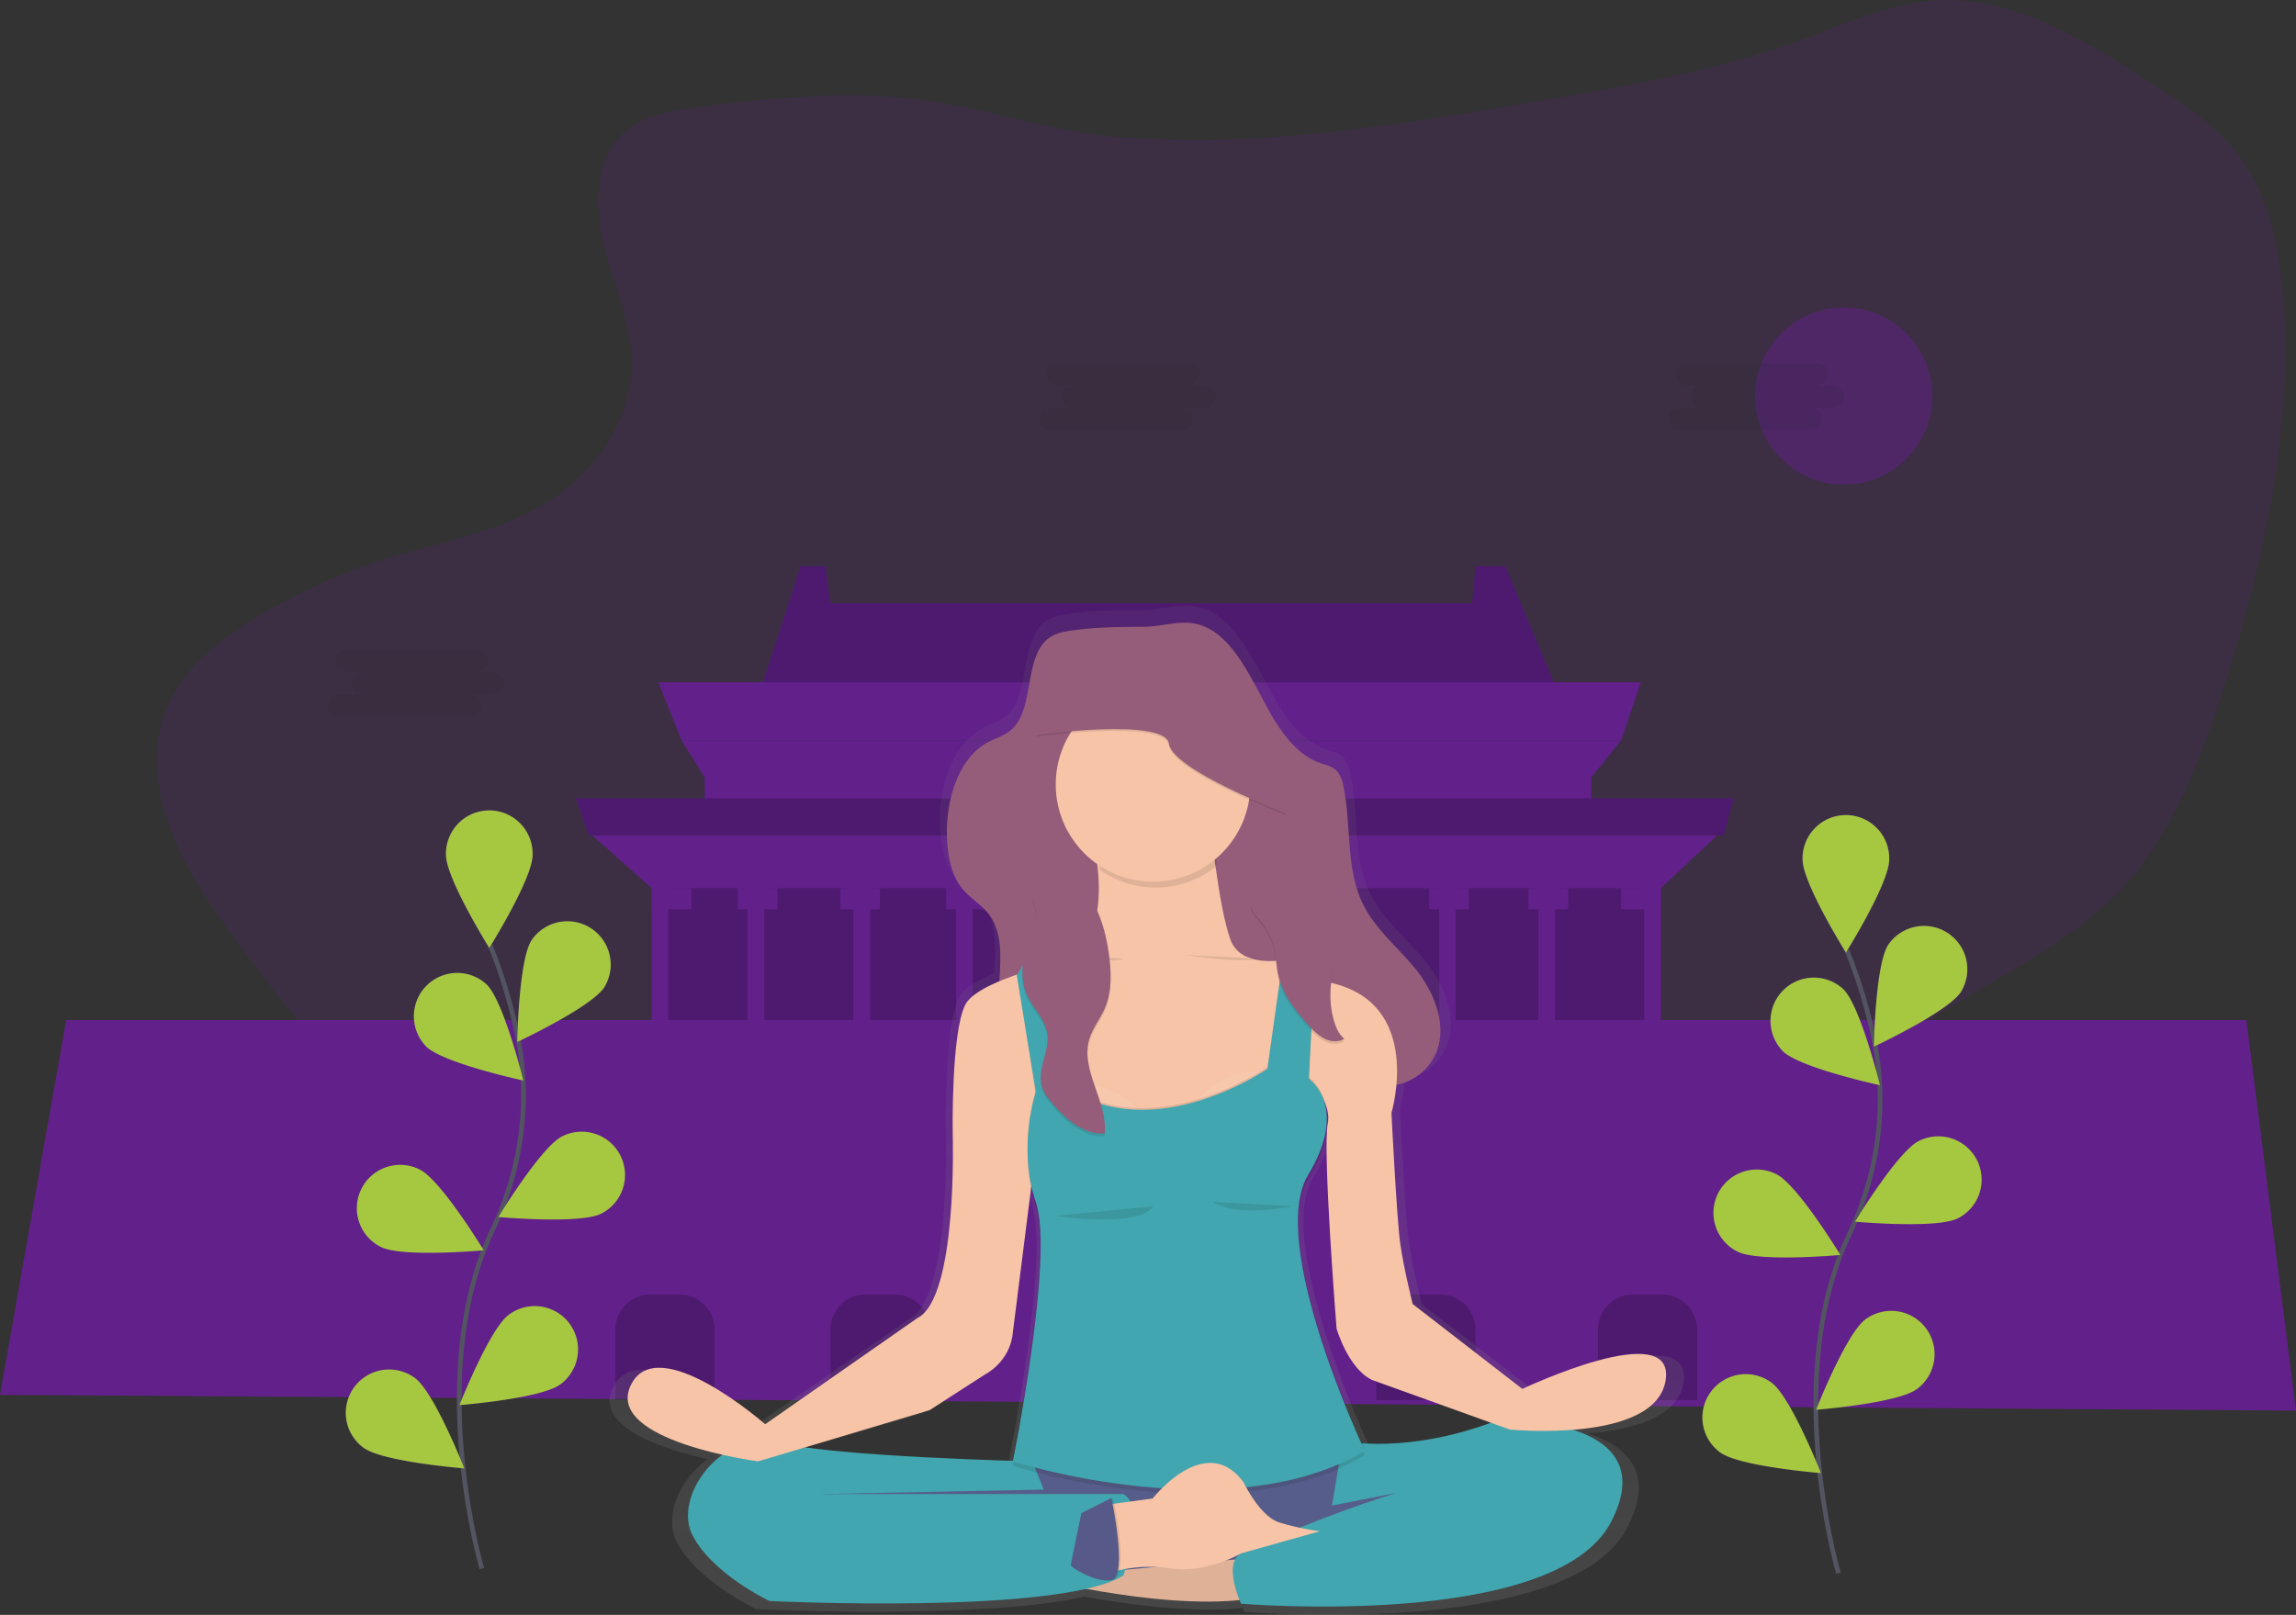 <?xml version="1.0" encoding="UTF-8"?>
<svg xmlns="http://www.w3.org/2000/svg" xmlns:xlink="http://www.w3.org/1999/xlink" width="985" height="692.992" viewBox="0 0 985 692.992">
  <rect x="0" y="0" width="985" height="692.992" fill="#333333" stroke="none"/>
  <defs>
    <linearGradient id="linear-gradient" x1="0.5" y1="1" x2="0.5" gradientUnits="objectBoundingBox">
      <stop offset="0" stop-color="gray" stop-opacity="0.251"></stop>
      <stop offset="0.54" stop-color="gray" stop-opacity="0.122"></stop>
      <stop offset="1" stop-color="gray" stop-opacity="0.102"></stop>
    </linearGradient>
  </defs>
  <g id="Group_1734" data-name="Group 1734" transform="translate(0 -0.008)">
    <path id="Path_6082" data-name="Path 6082" d="M404.58,149.83c-12.12,1.58-25.29,4.24-33.3,14.83-9.47,12.52-8.2,31.55-3.91,47.4s11.07,31.3,11,47.9c-.19,26.39-18.21,48.79-38.72,60.6s-43.66,15.62-65.8,22.51A256,256,0,0,0,215.08,370c-15.59,9.67-31.27,22.31-37.51,41.39-10.23,31.29,8.59,64.5,27.18,90.19,57,78.77,129.66,154.35,218.48,162C489.58,669.25,556,635.69,621.63,648c30.15,5.64,58.24,20.66,86.54,33.89s58.07,25,88.58,23.5,62.15-18.8,75.37-50.49c7.81-18.73,8.6-40.45,15.82-59.49C910.06,537,979,527.52,1019,483.56c21-23.09,33-54.8,43-86.22,16.15-51.12,28.26-105,25.56-159.35-1.18-23.66-5.6-48.23-18.73-66.49-9.55-13.29-22.88-22.11-35.9-30.64-29.64-19.42-61.46-39.47-95.51-37.16-19.62,1.33-38.18,10.06-56.9,16.9-35.66,13-72.86,19.44-109.87,25.79-61.15,10.5-123.18,21-185.16,15.76-27.37-2.33-53.22-11.63-80.15-15.44C472.59,142.08,437.2,145.58,404.58,149.83Z" transform="translate(-107.5 -103.51)" fill="#62208b" opacity="0.2"></path>
    <circle id="Ellipse_8" data-name="Ellipse 8" cx="38" cy="38" r="38" transform="translate(753 131.97)" fill="#62208b" opacity="0.5"></circle>
    <path id="Path_6083" data-name="Path 6083" d="M671.33,304.12H323.6l19.87-61.15h10.65l2.13,15.86H631.59l1.42-15.86h12.77Z" fill="#62208b"></path>
    <path id="Path_6084" data-name="Path 6084" d="M671.33,304.12H323.6l19.87-61.15h10.65l2.13,15.86H631.59l1.42-15.86h12.77Z" opacity="0.2"></path>
    <path id="Path_6085" data-name="Path 6085" d="M695.46,317.71H292.38l-9.94-24.91H703.98Z" fill="#62208b"></path>
    <path id="Path_6086" data-name="Path 6086" d="M682.69,333.57H302.31l-9.93-15.86H695.46Z" fill="#62208b"></path>
    <rect id="Rectangle_111" data-name="Rectangle 111" width="380.37" height="18.12" transform="translate(302.31 329.04)" fill="#62208b"></rect>
    <rect id="Rectangle_112" data-name="Rectangle 112" width="432.89" height="67.95" transform="translate(279.6 376.6)" fill="#62208b"></rect>
    <rect id="Rectangle_113" data-name="Rectangle 113" width="432.89" height="67.95" transform="translate(279.6 376.6)" opacity="0.2"></rect>
    <path id="Path_6087" data-name="Path 6087" d="M985,605.35,0,598.56,28.39,437.75H963.71Z" fill="#62208b"></path>
    <g id="Group_1733" data-name="Group 1733" opacity="0.2">
      <path id="Path_6088" data-name="Path 6088" d="M279,555.53h12.58a15,15,0,0,1,15,15v30.3H264v-30.3A15,15,0,0,1,279,555.53Z"></path>
      <path id="Path_6089" data-name="Path 6089" d="M371.25,555.53h12.58a15,15,0,0,1,15,15v30.3H356.25v-30.3a15,15,0,0,1,15-15Z"></path>
      <path id="Path_6090" data-name="Path 6090" d="M486.21,555.53h12.58a15,15,0,0,1,15,15v30.3H471.21v-30.3a15,15,0,0,1,15-15Z"></path>
      <path id="Path_6091" data-name="Path 6091" d="M605.43,555.53H618a15,15,0,0,1,15,15v30.3H590.43v-30.3a15,15,0,0,1,15-15Z"></path>
      <path id="Path_6092" data-name="Path 6092" d="M700.53,555.53h12.58a15,15,0,0,1,15,15v30.3H685.53v-30.3A15,15,0,0,1,700.53,555.53Z"></path>
    </g>
    <rect id="Rectangle_114" data-name="Rectangle 114" width="45.42" height="90.6" transform="translate(469.79 444.55)" opacity="0.2"></rect>
    <circle id="Ellipse_9" data-name="Ellipse 9" transform="translate(187.35 632.53)" fill="none" stroke="#000" stroke-miterlimit="10" stroke-width="1"></circle>
    <rect id="Rectangle_115" data-name="Rectangle 115" width="7.1" height="67.95" transform="translate(279.6 376.6)" fill="#62208b"></rect>
    <rect id="Rectangle_116" data-name="Rectangle 116" width="7.1" height="67.95" transform="translate(320.76 376.6)" fill="#62208b"></rect>
    <rect id="Rectangle_117" data-name="Rectangle 117" width="7.1" height="67.95" transform="translate(366.18 376.6)" fill="#62208b"></rect>
    <rect id="Rectangle_118" data-name="Rectangle 118" width="7.1" height="67.95" transform="translate(410.18 376.6)" fill="#62208b"></rect>
    <rect id="Rectangle_119" data-name="Rectangle 119" width="7.1" height="67.95" transform="translate(458.44 376.6)" fill="#62208b"></rect>
    <rect id="Rectangle_120" data-name="Rectangle 120" width="7.1" height="67.95" transform="translate(523.72 376.6)" fill="#62208b"></rect>
    <rect id="Rectangle_121" data-name="Rectangle 121" width="7.1" height="67.95" transform="translate(567.72 376.6)" fill="#62208b"></rect>
    <rect id="Rectangle_122" data-name="Rectangle 122" width="7.1" height="67.95" transform="translate(617.4 376.6)" fill="#62208b"></rect>
    <rect id="Rectangle_123" data-name="Rectangle 123" width="7.1" height="67.95" transform="translate(659.98 376.6)" fill="#62208b"></rect>
    <rect id="Rectangle_124" data-name="Rectangle 124" width="7.1" height="67.95" transform="translate(705.4 376.6)" fill="#62208b"></rect>
    <path id="Path_6093" data-name="Path 6093" d="M712.49,381.13H279.6l-25.54-22.65H736.62Z" fill="#62208b"></path>
    <rect id="Rectangle_125" data-name="Rectangle 125" width="17.03" height="9.06" transform="translate(279.6 381.13)" fill="#62208b"></rect>
    <rect id="Rectangle_126" data-name="Rectangle 126" width="17.03" height="9.06" transform="translate(316.51 381.13)" fill="#62208b"></rect>
    <rect id="Rectangle_127" data-name="Rectangle 127" width="17.03" height="9.06" transform="translate(360.5 381.13)" fill="#62208b"></rect>
    <rect id="Rectangle_128" data-name="Rectangle 128" width="17.03" height="9.06" transform="translate(405.92 381.13)" fill="#62208b"></rect>
    <rect id="Rectangle_129" data-name="Rectangle 129" width="17.03" height="9.06" transform="translate(454.18 381.13)" fill="#62208b"></rect>
    <rect id="Rectangle_130" data-name="Rectangle 130" width="17.03" height="9.06" transform="translate(518.05 381.13)" fill="#62208b"></rect>
    <rect id="Rectangle_131" data-name="Rectangle 131" width="17.03" height="9.06" transform="translate(563.47 381.13)" fill="#62208b"></rect>
    <rect id="Rectangle_132" data-name="Rectangle 132" width="17.03" height="9.06" transform="translate(613.14 381.13)" fill="#62208b"></rect>
    <rect id="Rectangle_133" data-name="Rectangle 133" width="17.03" height="9.06" transform="translate(655.72 381.13)" fill="#62208b"></rect>
    <rect id="Rectangle_134" data-name="Rectangle 134" width="17.03" height="9.06" transform="translate(695.46 381.13)" fill="#62208b"></rect>
    <path id="Path_6094" data-name="Path 6094" d="M739.46,358.48H252.64l-5.68-15.85H743.72Z" fill="#62208b"></path>
    <path id="Path_6095" data-name="Path 6095" d="M739.46,358.48H252.64l-5.68-15.85H743.72Z" opacity="0.2"></path>
    <ellipse id="Ellipse_10" data-name="Ellipse 10" cx="11.35" cy="18.12" rx="11.35" ry="18.12" transform="translate(481.15 317.71)" fill="#62208b"></ellipse>
    <ellipse id="Ellipse_11" data-name="Ellipse 11" cx="11.35" cy="18.12" rx="11.35" ry="18.12" transform="translate(481.15 317.71)" opacity="0.2"></ellipse>
    <ellipse id="Ellipse_12" data-name="Ellipse 12" cx="7.1" cy="11.32" rx="7.1" ry="11.32" transform="translate(485.4 324.51)" fill="#62208b"></ellipse>
    <path id="Path_6096" data-name="Path 6096" d="M766.17,700.64l-48.68-37.36s-3.93-15.57-5.5-26.47-3.93-57.6-3.93-57.6a67.858,67.858,0,0,0,2.21-12.36c.48-.1,1-.22,1.45-.35a24.279,24.279,0,0,0,16.39-14.13c5-12.44-1.46-27.14-9.64-37s-18.47-17.78-23.85-30c-6.64-15.06-4.37-33.26-7.76-49.74a15,15,0,0,0-2.51-6.43c-2.1-2.61-5.39-3.18-8.33-4.22-9.28-3.29-16.24-12.31-21.67-21.72-8.79-15.25-17.89-38.44-36-39.76-6.73-.49-13.76,1.78-20.56,1.76-10.55,0-21,.13-31.46,1.58-3.74.51-7.62,1.21-10.74,3.68-10.71,8.47-5.86,30.86-16.18,40-3.07,2.71-7,3.68-10.47,5.54-13.08,7-18.89,25.67-18.12,42.47.36,7.87,2,16.07,6.65,21.82,3.68,4.6,8.93,7.24,12.36,12.09,5.54,7.83,4.79,18.21,4.19,28.77-7.4,3.1-13.34,6.66-15.21,10.49-6.28,12.84-5.5,56.82-5.5,56.82s2.36,72-15.7,81l-67.53,46.7s-47.9-41.64-59.68-17.12c-8.06,16.77,21.35,26.26,40.74,30.58-12.23,8.68-19,24.72-13.26,35.59,9,17.12,34.16,28.8,34.16,28.8s95.95,4.63,140.3-5.31h.73c18.83,3.41,45.85,7,67.52,4.84.41,1,.7,1.64.7,1.64s139,11.68,164.11-35.81c12.89-24.35-.56-35.6-16.72-40.78,18.09-1.44,38.69-6.5,41.06-21.88C834.09,668.73,766.17,700.64,766.17,700.64Zm-14,14.89c-25.43,9.27-46.08,9.79-57.07,9.09-5.41-11.77-27.92-62.79-28.51-96.93.14-7.62,1.5-14.28,4.54-19.28,6.55-10.77,8.48-19.21,8.26-25.63v-1.4a26.072,26.072,0,0,0-.57-5.84,15.32,15.32,0,0,1,.93,8.34c-2.36,12.07,3.93,90.29,3.93,90.29s5.1,17.51,15.7,22.57ZM503.12,710l24.34-15.57S538.85,689,540,675.73l8-63.23a65.122,65.122,0,0,0,2.16,8c1.42,4.15,2,10.23,2.11,17.47C552,673.22,540,731.78,540,731.78h.15l-.09.42-.85.05c-19.75-.6-65.77-2.32-91.54-5.89Zm-42.65,36.86V747h-6Z" transform="translate(-107.5 -103.51)" fill="url(#linear-gradient)"></path>
    <path id="Path_6097" data-name="Path 6097" d="M652.52,409.62c5.25,9.18,12,18,20.95,21.18,2.84,1,6,1.57,8,4.11a14.739,14.739,0,0,1,2.42,6.27c3.27,16.07,1.08,33.82,7.5,48.5,5.2,11.89,15.15,19.64,23.06,29.23s14.12,23.93,9.32,36.05A23.53,23.53,0,0,1,708,568.74c-6.62,1.79-13.53,1-20.25-.15-8.86-1.57-17.88-4-25.26-10-12.77-10.37-18.17-29-24.85-45.56-3.14-7.76-7.31-15.89-14.21-18.67-7.91-3.18-16.79,2.13-21.92,9.92s-7.41,17.58-9.89,27c-2.8,10.63-6.35,21.68-13.71,28.63a23.08,23.08,0,0,1-24.64,4.93c-8.2-3.42-14.69-12.06-16.57-22.09-2.91-15.46,4.06-34-4.49-46.22-3.32-4.73-8.39-7.31-12-11.79-4.45-5.61-6.08-13.6-6.43-21.27-.75-16.38,4.87-34.63,17.51-41.41,3.38-1.81,7.15-2.76,10.12-5.4,10-8.88,5.29-30.71,15.64-39,3-2.41,6.76-3.08,10.38-3.59,10.14-1.41,20.21-1.57,30.41-1.54,6.58,0,13.37-2.19,19.88-1.71C635.23,372.14,644,394.75,652.52,409.62Z" transform="translate(-107.5 -103.51)" fill="#965d7b"></path>
    <path id="Path_6098" data-name="Path 6098" d="M357.29,637.16l3.83,45.37L629,680.94l-5.1-49.53-90.57-10.54-158.82,9.58Z" fill="#575988"></path>
    <path id="Path_6099" data-name="Path 6099" d="M357.29,637.16l3.83,45.37L629,680.94l-5.1-49.53-90.57-10.54-158.82,9.58Z" fill="#41a6af" opacity="0.05"></path>
    <path id="Path_6100" data-name="Path 6100" d="M641.06,772.39l-89.18,8.35s61.1,15.56,96.77,8Z" transform="translate(-107.5 -103.51)" fill="#f7c4a7"></path>
    <path id="Path_6101" data-name="Path 6101" d="M641.06,772.39l-89.18,8.35s61.1,15.56,96.77,8Z" transform="translate(-107.5 -103.51)" opacity="0.1"></path>
    <path id="Path_6102" data-name="Path 6102" d="M573.13,452.86s17.46,45.92-8.35,66.41-4.55,77.8-4.55,77.8l99.43-4.55s9.87-64.51,4.55-78.18c0,0-23.53,6.83-28.84-7.59s-9.11-53.89-9.11-53.89Z" transform="translate(-107.5 -103.51)" fill="#f7c4a7"></path>
    <path id="Path_6103" data-name="Path 6103" d="M550.36,730.64s-83.87-1.9-108.53-8-45.92,23.15-37.19,39.85,33,28.08,33,28.08,124.85,6.07,151.8-11c0,0,10.25-29.22,0-34.91H459.29l96-1.9Z" transform="translate(-107.5 -103.51)" fill="#41a6af"></path>
    <path id="Path_6104" data-name="Path 6104" d="M683.57,721.92s28.08,6.07,66.79-9.11c0,0,72.48-2.28,48.2,44s-158.63,34.91-158.63,34.91-8-17.08,0-21.63,77.42-33.77,99-32.26l-60,11.76Z" transform="translate(-107.5 -103.51)" fill="#41a6af"></path>
    <path id="Path_6105" data-name="Path 6105" d="M629.7,474.95c-1.45-10.81-2.3-19.62-2.3-19.62H574.27a103.6,103.6,0,0,1,5.08,21.48,41.75,41.75,0,0,0,50.35-1.86Z" transform="translate(-107.5 -103.51)" opacity="0.1"></path>
    <circle id="Ellipse_13" data-name="Ellipse 13" cx="41.74" cy="41.74" r="41.74" transform="translate(452.92 294.89)" fill="#f7c4a7"></circle>
    <path id="Path_6106" data-name="Path 6106" d="M577.69,512.82s-50.09,9.49-56.16,22-5.31,55.41-5.31,55.41,2.28,70.21-15.18,78.93L435.77,714.7s-46.3-40.61-57.68-16.7,54.65,32.64,54.65,32.64l73.62-22,23.53-15.18s11-5.31,12.14-18.22l9.87-78.18,39.47-11.38H655.1l8.54-24.38s15.75,12.62,13.47,24.38,3.79,88,3.79,88,4.93,17.08,15.18,22L755.29,717s62.62,6.07,66.79-21.25-61.48,3.79-61.48,3.79l-47.06-36.43s-3.79-15.18-5.31-25.81-3.79-56.16-3.79-56.16,14.42-47.82-27.32-56.16l-53.89-16.7Z" transform="translate(-107.5 -103.51)" fill="#f7c4a7"></path>
    <path id="Path_6107" data-name="Path 6107" d="M544.1,522.49l7.78,51.42s-8,23.91,0,47.44S542,732.54,542,732.54s93.73,30,151-4.55c0,0-42.12-88.8-24.29-118.4s.29-41.18.29-41.18L671.8,514l-12.9-3.79L651.31,564s-52.37,36.43-91.08,4.55l-8.35-58.44Z" transform="translate(-107.5 -103.51)" opacity="0.1"></path>
    <path id="Path_6108" data-name="Path 6108" d="M598.24,583.61a30.73,30.73,0,0,0-39.79-11.19C571.16,581.93,585.17,584.47,598.24,583.61Z" transform="translate(-107.5 -103.51)" fill="#fff" opacity="0.07"></path>
    <path id="Path_6109" data-name="Path 6109" d="M619.75,577.91a30.73,30.73,0,0,1,39.79-11.19C646.84,576.23,632.82,578.78,619.75,577.91Z" transform="translate(-107.5 -103.51)" fill="#fff" opacity="0.07"></path>
    <path id="Path_6110" data-name="Path 6110" d="M544.1,522.49l7.78,48.76s-8,23.91,0,47.44S542,729.88,542,729.88s93.73,30,151-4.55c0,0-42.12-88.8-24.29-118.4s.29-41.18.29-41.18l2.74-54.45-12.9-3.79-7.59,53.89s-52.37,36.43-91.08,4.55l-8.35-58.44Z" transform="translate(-107.5 -103.51)" opacity="0.1"></path>
    <path id="Path_6111" data-name="Path 6111" d="M543.72,522.11l8.16,49.9s-8,23.91,0,47.44S542,730.64,542,730.64s93.73,30,151-4.55c0,0-42.12-88.8-24.29-118.4s.29-41.18.29-41.18l2.74-54.45-12.9-3.79-7.59,53.89s-52.37,36.43-91.08,4.55l-8.35-58.44Z" transform="translate(-107.5 -103.51)" fill="#41a6af"></path>
    <path id="Path_6112" data-name="Path 6112" d="M582.24,749.24,602,746.58s22.77-29.22,39.09-6.83c0,0,6.83,14.42,15.18,17.08a112.226,112.226,0,0,0,17.46,3.79l-33.77,9.49s-14.8,8.73-30.36,6.45a59,59,0,0,0-27.32,2.28Z" transform="translate(-107.5 -103.51)" fill="#f7c4a7"></path>
    <path id="Path_6113" data-name="Path 6113" d="M560.42,625.33s35.67,5.31,41.74-4.17" transform="translate(-107.5 -103.51)" opacity="0.1"></path>
    <path id="Path_6114" data-name="Path 6114" d="M628,619.26s6.83,6.83,34.15,1.9" transform="translate(-107.5 -103.51)" opacity="0.1"></path>
    <path id="Path_6115" data-name="Path 6115" d="M558.52,513.38s26.18,3.79,31.12,1.52" transform="translate(-107.5 -103.51)" opacity="0.1"></path>
    <path id="Path_6116" data-name="Path 6116" d="M616.21,513.38s26.18,3.79,31.12,1.52" transform="translate(-107.5 -103.51)" opacity="0.1"></path>
    <path id="Path_6117" data-name="Path 6117" d="M585.09,746.39s7.21,34,0,35.2-17.46-5.6-17.46-6.36,4.55-22.39,4.55-22.39Z" transform="translate(-107.5 -103.51)" opacity="0.1"></path>
    <path id="Path_6118" data-name="Path 6118" d="M584.33,746.39s7.21,34,0,35.2-17.46-5.6-17.46-6.36,4.55-22.39,4.55-22.39Z" transform="translate(-107.5 -103.51)" fill="#575988"></path>
    <path id="Path_6119" data-name="Path 6119" d="M549.1,508.41c-3.18,7.39-4.31,16.11-.93,23.41,2.58,5.57,7.62,10.08,8.59,16.14,1.22,7.6-4.41,15.33-2.31,22.73.8,2.84,2.67,5.24,4.57,7.49,5.78,6.83,13.46,13.44,22.38,12.91,1.41-13.78-10.5-27.15-6.6-40.44,1.4-4.76,4.68-8.72,6.66-13.26,3.29-7.53,2.82-16.13,1.63-24.26-1.73-11.79-6.11-26.26-17.8-31.78-5.38-2.54-13-2.72-14.92,4.17-1,3.68,1.4,7.14,1.73,10.74C552.52,500.83,550.87,504.3,549.1,508.41Z" transform="translate(-107.5 -103.51)" opacity="0.1"></path>
    <path id="Path_6120" data-name="Path 6120" d="M549.1,507.27c-3.18,7.39-4.31,16.11-.93,23.41,2.58,5.57,7.62,10.08,8.59,16.14,1.22,7.6-4.41,15.33-2.31,22.73.8,2.84,2.67,5.24,4.57,7.49,5.78,6.83,13.46,13.44,22.38,12.91,1.41-13.78-10.5-27.15-6.6-40.44,1.4-4.76,4.68-8.72,6.66-13.26,3.29-7.53,2.82-16.13,1.63-24.26-1.73-11.79-6.11-26.26-17.8-31.78-5.38-2.54-13-2.72-14.92,4.17-1,3.68,1.4,7.14,1.73,10.74C552.52,499.7,550.87,503.17,549.1,507.27Z" transform="translate(-107.5 -103.51)" fill="#965d7b"></path>
    <path id="Path_6121" data-name="Path 6121" d="M552.07,419.65s55.41-7.59,56.92,3.79,50.47,30,50.47,30l-12.14-30-22.39-37.19s-41-3-42.88,0-23.53,12.9-23.53,12.9Z" transform="translate(-107.5 -103.51)" opacity="0.1"></path>
    <path id="Path_6122" data-name="Path 6122" d="M552.07,418.89s55.41-7.59,56.92,3.79,50.47,30,50.47,30l-12.14-30L624.93,385.5s-41-3-42.88,0-23.53,12.9-23.53,12.9Z" transform="translate(-107.5 -103.51)" fill="#965d7b"></path>
    <path id="Path_6123" data-name="Path 6123" d="M648.49,500a27,27,0,0,1,5.56,11.13c.92,3.91.95,8,1.83,11.92,1.87,8.35,7.39,15.37,13.16,21.69a23.669,23.669,0,0,0,6.72,5.66c2.64,1.3,6,1.57,8.45,0-2.32-1.9-3.58-4.81-4.41-7.7a39.577,39.577,0,0,1-1.54-12.41c.25-7,2.3-14.39-.61-20.77-1.68-3.68-4.81-6.48-8-9a42.612,42.612,0,0,0-7.14-4.7c-4.71-2.35-10.12-3.38-15.32-3.89C640.41,491.23,646.34,497.42,648.49,500Z" transform="translate(-107.5 -103.51)" opacity="0.1"></path>
    <path id="Path_6124" data-name="Path 6124" d="M648.49,498.85A27,27,0,0,1,654.05,510c.92,3.91.95,8,1.83,11.92,1.87,8.35,7.39,15.37,13.16,21.69a23.669,23.669,0,0,0,6.72,5.66c2.64,1.3,6,1.57,8.45,0-2.32-1.9-3.58-4.81-4.41-7.7a39.577,39.577,0,0,1-1.54-12.41c.25-7,2.3-14.39-.61-20.77-1.68-3.68-4.81-6.48-8-9a42.612,42.612,0,0,0-7.14-4.7c-4.71-2.35-10.12-3.38-15.32-3.89C640.41,490.09,646.34,496.28,648.49,498.85Z" transform="translate(-107.5 -103.51)" fill="#965d7b"></path>
    <path id="Path_6125" data-name="Path 6125" d="M623.68,268.92H616.8a4.82,4.82,0,1,0,0-9.63H561.07a4.82,4.82,0,0,0,0,9.63h6.88a4.82,4.82,0,1,0,0,9.63h-9.63a4.82,4.82,0,1,0,0,9.63h55.73a4.82,4.82,0,1,0,0-9.63h9.63a4.82,4.82,0,1,0,0-9.63Z" transform="translate(-107.5 -103.51)" fill="#252223" opacity="0.1"></path>
    <path id="Path_6126" data-name="Path 6126" d="M893.68,268.92H886.8a4.82,4.82,0,1,0,0-9.63H831.07a4.82,4.82,0,0,0,0,9.63h6.88a4.82,4.82,0,1,0,0,9.63h-9.63a4.82,4.82,0,1,0,0,9.63h55.73a4.82,4.82,0,1,0,0-9.63h9.63a4.82,4.82,0,1,0,0-9.63Z" transform="translate(-107.5 -103.51)" fill="#252223" opacity="0.1"></path>
    <path id="Path_6127" data-name="Path 6127" d="M318.68,391.92H311.8a4.82,4.82,0,1,0,0-9.63H256.07a4.82,4.82,0,0,0,0,9.63h6.88a4.82,4.82,0,0,0,0,9.63h-9.63a4.82,4.82,0,1,0,0,9.63h55.73a4.82,4.82,0,1,0,0-9.63h9.63a4.82,4.82,0,0,0,0-9.63Z" transform="translate(-107.5 -103.51)" fill="#252223" opacity="0.1"></path>
    <path id="Path_6128" data-name="Path 6128" d="M896.23,778.63s-24.67-83.76,4.63-145.41c12.3-25.87,16.38-54.92,10.7-83a222.494,222.494,0,0,0-11.75-39" transform="translate(-107.5 -103.51)" fill="none" stroke="#535461" stroke-miterlimit="10" stroke-width="2"></path>
    <path id="Path_6129" data-name="Path 6129" d="M918,472.31c0,10.27-18.59,40-18.59,40s-18.59-29.77-18.59-40a18.59,18.59,0,1,1,37.17,0Z" transform="translate(-107.5 -103.51)" fill="#62208b"></path>
    <path id="Path_6130" data-name="Path 6130" d="M948.76,529.17c-5.58,8.62-37.36,23.5-37.36,23.5s.58-35.09,6.16-43.71a18.59,18.59,0,0,1,31.2,20.2Z" transform="translate(-107.5 -103.51)" fill="#62208b"></path>
    <path id="Path_6131" data-name="Path 6131" d="M947.41,626.34c-9.17,4.62-44.11,1.43-44.11,1.43s18.21-30,27.38-34.62a18.588,18.588,0,1,1,16.742,33.193Z" transform="translate(-107.5 -103.51)" fill="#62208b"></path>
    <path id="Path_6132" data-name="Path 6132" d="M929.84,699.63c-8.25,6.1-43.24,8.86-43.24,8.86s12.88-32.64,21.13-38.75a18.59,18.59,0,1,1,22.11,29.891Z" transform="translate(-107.5 -103.51)" fill="#62208b"></path>
    <path id="Path_6133" data-name="Path 6133" d="M872.37,554.66c7.36,7.15,41.67,14.56,41.67,14.56s-8.4-34.07-15.76-41.23a18.59,18.59,0,0,0-25.9,26.66Z" transform="translate(-107.5 -103.51)" fill="#62208b"></path>
    <path id="Path_6134" data-name="Path 6134" d="M852.91,640.63c9.17,4.62,44.11,1.43,44.11,1.43s-18.21-30-27.38-34.62A18.588,18.588,0,1,0,852.9,640.633Z" transform="translate(-107.5 -103.51)" fill="#62208b"></path>
    <path id="Path_6135" data-name="Path 6135" d="M845.46,726.79c8.25,6.1,43.24,8.86,43.24,8.86S875.82,703,867.56,696.9a18.59,18.59,0,1,0-22.11,29.891Z" transform="translate(-107.5 -103.51)" fill="#62208b"></path>
    <path id="Path_6136" data-name="Path 6136" d="M918,472.31c0,10.27-18.59,40-18.59,40s-18.59-29.77-18.59-40a18.59,18.59,0,1,1,37.17,0Z" transform="translate(-107.5 -103.51)" fill="#a6c840"></path>
    <path id="Path_6137" data-name="Path 6137" d="M948.76,529.17c-5.58,8.62-37.36,23.5-37.36,23.5s.58-35.09,6.16-43.71a18.59,18.59,0,0,1,31.2,20.2Z" transform="translate(-107.5 -103.51)" fill="#a6c840"></path>
    <path id="Path_6138" data-name="Path 6138" d="M947.41,626.34c-9.17,4.62-44.11,1.43-44.11,1.43s18.21-30,27.38-34.62a18.588,18.588,0,1,1,16.742,33.193Z" transform="translate(-107.5 -103.51)" fill="#a6c840"></path>
    <path id="Path_6139" data-name="Path 6139" d="M929.84,699.63c-8.25,6.1-43.24,8.86-43.24,8.86s12.88-32.64,21.13-38.75a18.59,18.59,0,1,1,22.11,29.891Z" transform="translate(-107.5 -103.51)" fill="#a6c840"></path>
    <path id="Path_6140" data-name="Path 6140" d="M872.37,554.66c7.36,7.15,41.67,14.56,41.67,14.56s-8.4-34.07-15.76-41.23a18.59,18.59,0,0,0-25.9,26.66Z" transform="translate(-107.5 -103.51)" fill="#a6c840"></path>
    <path id="Path_6141" data-name="Path 6141" d="M852.91,640.63c9.17,4.62,44.11,1.43,44.11,1.43s-18.21-30-27.38-34.62A18.588,18.588,0,1,0,852.9,640.633Z" transform="translate(-107.5 -103.51)" fill="#a6c840"></path>
    <path id="Path_6142" data-name="Path 6142" d="M845.46,726.79c8.25,6.1,43.24,8.86,43.24,8.86S875.82,703,867.56,696.9a18.59,18.59,0,1,0-22.11,29.891Z" transform="translate(-107.5 -103.51)" fill="#a6c840"></path>
    <path id="Path_6143" data-name="Path 6143" d="M314.23,776.63s-24.67-83.76,4.63-145.41c12.3-25.87,16.38-54.92,10.7-83a222.5,222.5,0,0,0-11.75-39" transform="translate(-107.5 -103.51)" fill="none" stroke="#535461" stroke-miterlimit="10" stroke-width="2"></path>
    <path id="Path_6144" data-name="Path 6144" d="M336,470.31c0,10.27-18.59,40-18.59,40s-18.59-29.77-18.59-40a18.59,18.59,0,1,1,37.17,0Z" transform="translate(-107.5 -103.51)" fill="#62208b"></path>
    <path id="Path_6145" data-name="Path 6145" d="M366.76,527.17c-5.58,8.62-37.36,23.5-37.36,23.5s.58-35.09,6.16-43.71a18.59,18.59,0,0,1,31.2,20.2Z" transform="translate(-107.5 -103.51)" fill="#62208b"></path>
    <path id="Path_6146" data-name="Path 6146" d="M365.41,624.34c-9.17,4.62-44.11,1.43-44.11,1.43s18.21-30,27.38-34.62a18.588,18.588,0,1,1,16.742,33.193Z" transform="translate(-107.5 -103.51)" fill="#62208b"></path>
    <path id="Path_6147" data-name="Path 6147" d="M347.84,697.63c-8.25,6.1-43.24,8.86-43.24,8.86s12.88-32.64,21.13-38.75a18.59,18.59,0,1,1,22.11,29.89Z" transform="translate(-107.5 -103.51)" fill="#62208b"></path>
    <path id="Path_6148" data-name="Path 6148" d="M290.37,552.66c7.36,7.15,41.67,14.56,41.67,14.56s-8.4-34.07-15.76-41.23a18.59,18.59,0,0,0-25.9,26.66Z" transform="translate(-107.5 -103.51)" fill="#62208b"></path>
    <path id="Path_6149" data-name="Path 6149" d="M270.91,638.63c9.17,4.62,44.11,1.43,44.11,1.43s-18.21-30-27.38-34.62A18.588,18.588,0,1,0,270.9,638.633Z" transform="translate(-107.5 -103.51)" fill="#62208b"></path>
    <path id="Path_6150" data-name="Path 6150" d="M263.46,724.79c8.25,6.1,43.24,8.86,43.24,8.86S293.82,701,285.56,694.9a18.59,18.59,0,1,0-22.11,29.891Z" transform="translate(-107.5 -103.51)" fill="#62208b"></path>
    <path id="Path_6151" data-name="Path 6151" d="M336,470.31c0,10.27-18.59,40-18.59,40s-18.59-29.77-18.59-40a18.59,18.59,0,1,1,37.17,0Z" transform="translate(-107.5 -103.51)" fill="#a6c840"></path>
    <path id="Path_6152" data-name="Path 6152" d="M366.76,527.17c-5.58,8.62-37.36,23.5-37.36,23.5s.58-35.09,6.16-43.71a18.59,18.59,0,0,1,31.2,20.2Z" transform="translate(-107.5 -103.51)" fill="#a6c840"></path>
    <path id="Path_6153" data-name="Path 6153" d="M365.41,624.34c-9.17,4.62-44.11,1.43-44.11,1.43s18.21-30,27.38-34.62a18.588,18.588,0,1,1,16.742,33.193Z" transform="translate(-107.5 -103.51)" fill="#a6c840"></path>
    <path id="Path_6154" data-name="Path 6154" d="M347.84,697.63c-8.25,6.1-43.24,8.86-43.24,8.86s12.88-32.64,21.13-38.75a18.59,18.59,0,1,1,22.11,29.89Z" transform="translate(-107.5 -103.51)" fill="#a6c840"></path>
    <path id="Path_6155" data-name="Path 6155" d="M290.37,552.66c7.36,7.15,41.67,14.56,41.67,14.56s-8.4-34.07-15.76-41.23a18.59,18.59,0,0,0-25.9,26.66Z" transform="translate(-107.5 -103.51)" fill="#a6c840"></path>
    <path id="Path_6156" data-name="Path 6156" d="M270.91,638.63c9.17,4.62,44.11,1.43,44.11,1.43s-18.21-30-27.38-34.62A18.588,18.588,0,1,0,270.9,638.633Z" transform="translate(-107.5 -103.51)" fill="#a6c840"></path>
    <path id="Path_6157" data-name="Path 6157" d="M263.46,724.79c8.25,6.1,43.24,8.86,43.24,8.86S293.82,701,285.56,694.9a18.59,18.59,0,1,0-22.11,29.891Z" transform="translate(-107.5 -103.51)" fill="#a6c840"></path>
  </g>
</svg>
